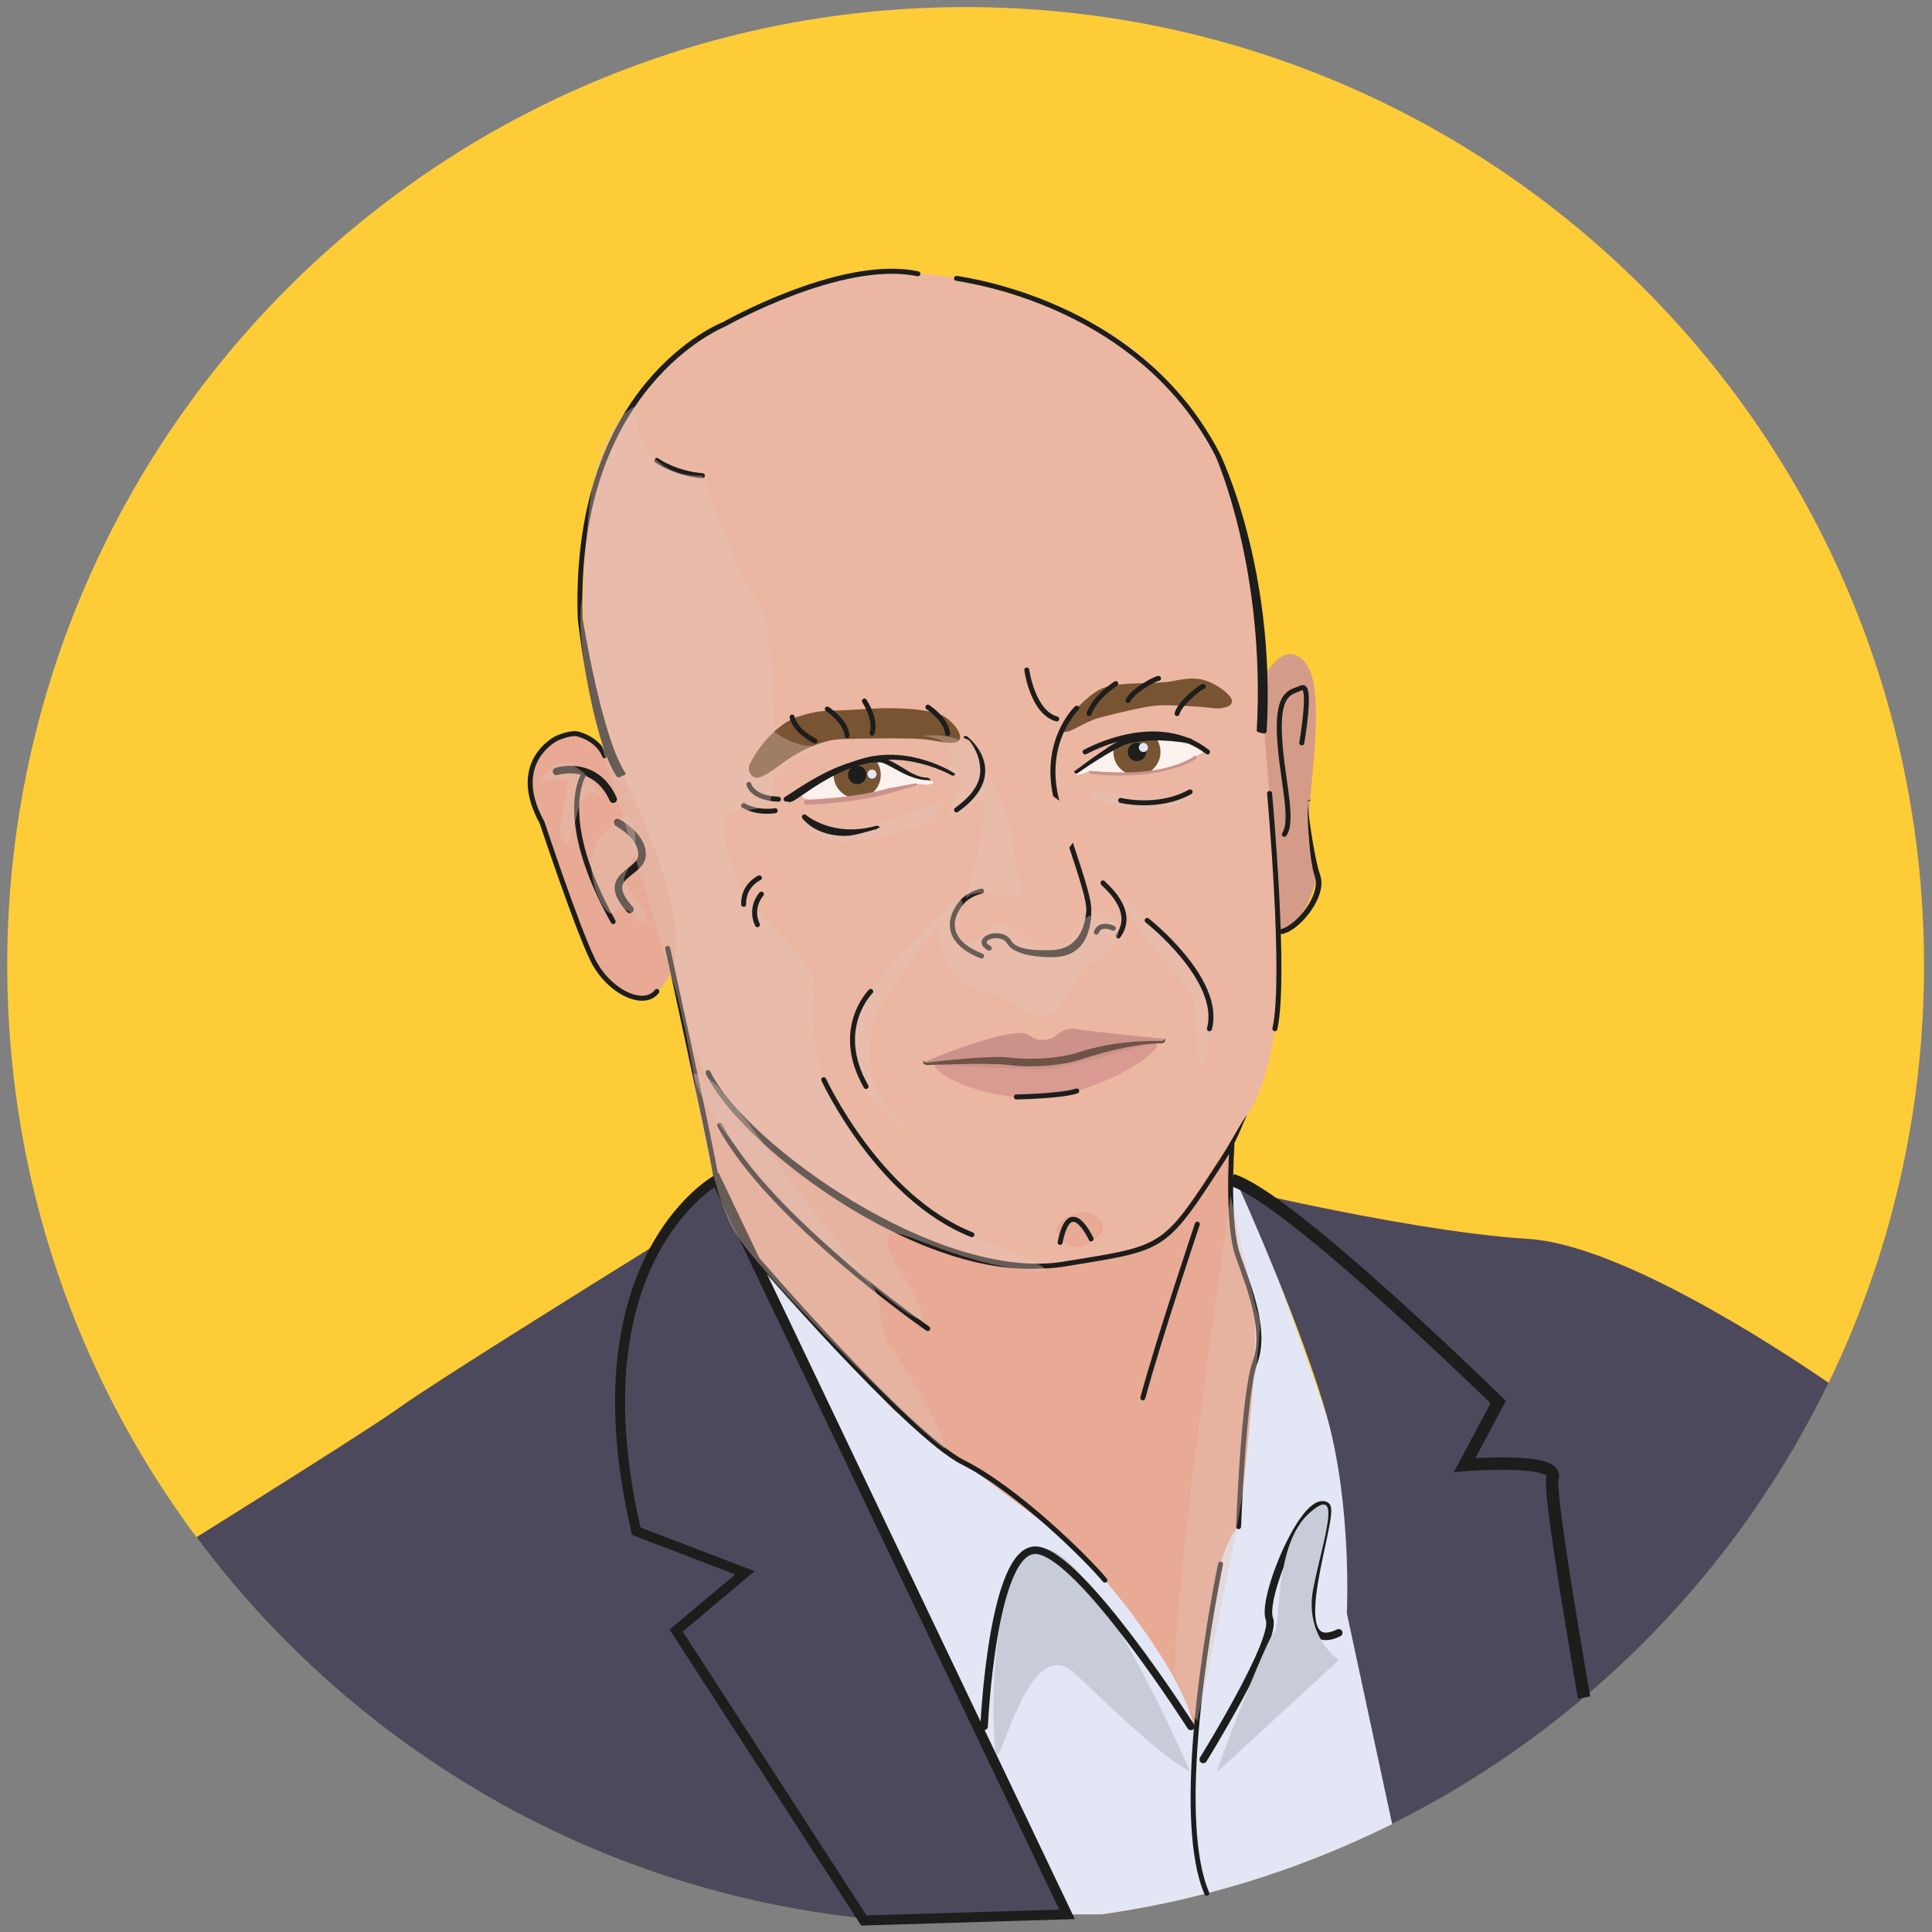 <svg xmlns:dc="http://purl.org/dc/elements/1.1/" xmlns:cc="http://creativecommons.org/ns#" xmlns:rdf="http://www.w3.org/1999/02/22-rdf-syntax-ns#" xmlns:svg="http://www.w3.org/2000/svg" xmlns="http://www.w3.org/2000/svg" xmlns:sodipodi="http://sodipodi.sourceforge.net/DTD/sodipodi-0.dtd" xmlns:inkscape="http://www.inkscape.org/namespaces/inkscape" id="svg2" xml:space="preserve" width="300" height="300" viewBox="0 0 300 300" sodipodi:docname="cyril-dupuy.svg" inkscape:version="0.92.5 (2060ec1f9f, 2020-04-08)"><rect x="0" y="0" width="300" height="300" fill="#808080" stroke="none"/><defs id="defs6"><clipPath clipPathUnits="userSpaceOnUse" id="clipPath18"><path d="M 0,595.28 H 841.89 V 0 H 0 Z" id="path16" inkscape:connector-curvature="0"></path></clipPath><clipPath clipPathUnits="userSpaceOnUse" id="clipPath66"><path d="m 436.08,345.363 c -8.144,-0.826 -9.462,-2.451 -10.842,-3.163 v 0 c -3.662,-1.89 -4.819,-1.719 -4.822,-3.395 v 0 c -0.005,-3.566 21.553,1.673 22.439,2.066 v 0 c 0.425,0.189 0.969,0.106 1.561,0.023 v 0 c 0.641,-0.09 1.34,-0.18 2.006,0.076 v 0 c 1.279,0.493 -0.947,1.032 -2.719,1.332 v 0 c -0.884,0.151 -2.195,1.197 -3.13,1.877 v 0 c -1.107,0.807 -2.448,1.219 -3.81,1.219 v 0 c -0.228,0 -0.456,-0.012 -0.683,-0.035" id="path64" inkscape:connector-curvature="0"></path></clipPath><clipPath clipPathUnits="userSpaceOnUse" id="clipPath82"><path d="M 0,595.28 H 841.89 V 0 H 0 Z" id="path80" inkscape:connector-curvature="0"></path></clipPath><clipPath clipPathUnits="userSpaceOnUse" id="clipPath94"><path d="m 481.139,347.357 c -9.644,-6.879 -4.134,-4.083 -2.952,-3.906 v 0 c 0.279,0.041 1.17,-0.071 2.494,-0.184 v 0 c 4.267,-0.363 13.027,-0.726 20.24,4.09 v 0 c 0,0 -4.506,3.057 -10.366,3.057 v 0 c -2.931,0 -6.2,-0.764 -9.416,-3.057" id="path92" inkscape:connector-curvature="0"></path></clipPath><clipPath clipPathUnits="userSpaceOnUse" id="clipPath110"><path d="M 0,595.28 H 841.89 V 0 H 0 Z" id="path108" inkscape:connector-curvature="0"></path></clipPath><clipPath clipPathUnits="userSpaceOnUse" id="clipPath118"><path d="m 420.411,337.06 h 27.677 v -7.79 h -27.677 z" id="path116" inkscape:connector-curvature="0"></path></clipPath><clipPath clipPathUnits="userSpaceOnUse" id="clipPath134"><path d="m 478.43,339.782 h 20.975 v -3.788 H 478.43 Z" id="path132" inkscape:connector-curvature="0"></path></clipPath><clipPath clipPathUnits="userSpaceOnUse" id="clipPath150"><path d="m 430.989,318.53 h 21.172 v -46.723 h -21.172 z" id="path148" inkscape:connector-curvature="0"></path></clipPath><clipPath clipPathUnits="userSpaceOnUse" id="clipPath182"><path d="m 484.952,317.969 h 17.204 v -34.277 h -17.204 z" id="path180" inkscape:connector-curvature="0"></path></clipPath><clipPath clipPathUnits="userSpaceOnUse" id="clipPath218"><path d="m 458.856,187.614 h 39.429 v -44.703 h -39.429 z" id="path216" inkscape:connector-curvature="0"></path></clipPath><clipPath clipPathUnits="userSpaceOnUse" id="clipPath398"><path d="m 495.307,258.383 h 16.937 V 153.106 h -16.937 z" id="path396" inkscape:connector-curvature="0"></path></clipPath><clipPath clipPathUnits="userSpaceOnUse" id="clipPath418"><path d="m 503.682,196.476 h 24.402 v -53.667 h -24.402 z" id="path416" inkscape:connector-curvature="0"></path></clipPath><clipPath clipPathUnits="userSpaceOnUse" id="clipPath434"><path d="m 376.025,416.567 h 93.324 V 233.626 h -93.324 z" id="path432" inkscape:connector-curvature="0"></path></clipPath><clipPath clipPathUnits="userSpaceOnUse" id="clipPath454"><path d="m 368.368,344.997 h 12.283 V 329.08 h -12.283 z" id="path452" inkscape:connector-curvature="0"></path></clipPath><clipPath clipPathUnits="userSpaceOnUse" id="clipPath470"><path d="m 378.222,334.495 h 11.062 v -21.354 h -11.062 z" id="path468" inkscape:connector-curvature="0"></path></clipPath><clipPath clipPathUnits="userSpaceOnUse" id="clipPath486"><path d="M 398.713,282.825 H 449.23 V 207.734 H 398.713 Z" id="path484" inkscape:connector-curvature="0"></path></clipPath><clipPath clipPathUnits="userSpaceOnUse" id="clipPath502"><path d="m 444.648,350.702 h 19.766 v -32.736 h -19.766 z" id="path500" inkscape:connector-curvature="0"></path></clipPath><clipPath clipPathUnits="userSpaceOnUse" id="clipPath518"><path d="m 448.088,318.031 h 35.821 v -23.647 h -35.821 z" id="path516" inkscape:connector-curvature="0"></path></clipPath></defs><g id="g10" inkscape:groupmode="layer" inkscape:label="CYRIL_fond" transform="matrix(1.333,0,0,-1.333,0,300)"><g id="g527" transform="matrix(0.581,0,0,0.581,-150.869,-64.351)"><g id="g12"><g clip-path="url(#clipPath18)" id="g14"><g transform="translate(645.43,304.55)" id="g20"><path inkscape:connector-curvature="0" id="path22" style="fill:#fecc37;fill-opacity:1;fill-rule:nonzero;stroke:none" d="m 0,0 c 0,-30 -6.87,-58.39 -19.13,-83.68 -11.8,-24.35 -28.58,-45.83 -49.03,-63.1 -8.86,-7.51 -18.41,-14.21 -28.53,-20.02 -2.95,-1.7 -5.95,-3.31 -8.99,-4.85 -0.32,-0.16 -0.64,-0.32 -0.96,-0.48 -3.11,-1.55 -6.27,-3.01 -9.47,-4.39 -0.15,-0.07 -0.3,-0.13 -0.45,-0.19 -1.55,-0.67 -3.11,-1.32 -4.68,-1.94 -7.31,-2.91 -14.84,-5.38 -22.56,-7.37 -0.94,-0.25 -1.88,-0.48 -2.82,-0.71 -0.01,-0.01 -0.02,-0.01 -0.04,-0.01 -0.69,-0.17 -1.38,-0.33 -2.08,-0.5 -0.07,-0.01 -0.15,-0.03 -0.22,-0.05 -4.53,-1.04 -9.12,-1.92 -13.77,-2.63 -0.75,-0.11 -1.49,-0.23 -2.24,-0.33 h -6.85 l -37.6,-1.14 c -1.13,0.1 -2.26,0.21 -3.38,0.33 h -0.03 c -46.57,4.98 -88.16,26.6 -118.71,58.79 -5.29,5.57 -10.24,11.46 -14.83,17.63 -23.83,32.01 -37.94,71.68 -37.94,114.64 0,106.12 86.03,192.15 192.16,192.15 C -86.03,192.15 0,106.12 0,0"></path></g><g transform="translate(511.75,359.559)" id="g24"><path inkscape:connector-curvature="0" id="path26" style="fill:#d49c88;fill-opacity:1;fill-rule:nonzero;stroke:none" d="M 0,0 C 0.373,1.288 4,9.181 8,7.076 12,4.971 12.5,-2.19 11,-17.359 9.5,-32.529 10.556,-31.693 11.778,-34.861 13,-38.029 7.37,-49.997 4.435,-48.138 1.5,-46.279 -3.25,-11.221 0,0"></path></g><g transform="translate(520.672,349.164)" id="g28"><path inkscape:connector-curvature="0" id="path30" style="fill:none;stroke:#1d1d1b;stroke-width:1;stroke-linecap:round;stroke-linejoin:round;stroke-miterlimit:10;stroke-dasharray:none;stroke-opacity:1" d="m 0,0 c 0,0 2.085,11.988 0,11.062 -2.085,-0.927 -4.804,-0.691 -4.487,-9.149 0.317,-8.457 3.016,-17.229 0.993,-20.235"></path></g><g transform="translate(539.75,132.9)" id="g32"><path inkscape:connector-curvature="0" id="path34" style="fill:#e3e6f5;fill-opacity:1;fill-rule:nonzero;stroke:none" d="m 0,0 c -0.32,-0.16 -0.64,-0.32 -0.96,-0.48 -3.11,-1.55 -6.27,-3.01 -9.47,-4.39 -0.15,-0.07 -0.3,-0.13 -0.45,-0.19 -1.55,-0.67 -3.11,-1.32 -4.68,-1.94 -7.31,-2.91 -14.84,-5.38 -22.56,-7.37 -0.94,-0.25 -1.88,-0.48 -2.82,-0.71 -0.01,-0.01 -0.02,-0.01 -0.04,-0.01 -0.69,-0.17 -1.38,-0.33 -2.08,-0.5 -0.07,-0.01 -0.15,-0.03 -0.22,-0.05 -4.53,-1.04 -9.12,-1.92 -13.77,-2.63 -0.75,-0.11 -1.49,-0.23 -2.24,-0.33 h -6.85 l -64.79,134.17 c -0.01,0.01 -0.01,0.02 -0.01,0.02 l -0.56,1.16 c -0.01,0.01 -0.01,0.01 -0.01,0.02 l -3.51,7.23 c -0.02,0.03 -0.03,0.07 -0.04,0.11 0,0 0.27,0.01 0.79,0.04 1.49,0.05 5.03,0.2 9.94,0.4 h 0.01 c 0.37,0.02 0.76,0.03 1.15,0.05 h 0.01 c 1.4,0.06 2.9,0.12 4.49,0.19 1.82,0.07 3.75,0.15 5.77,0.24 h 0.01 c 0.35,0.01 0.71,0.03 1.08,0.04 0,0 0.01,0.01 0.01,0 0.49,0.02 0.98,0.04 1.49,0.06 3.93,0.17 8.16,0.35 12.52,0.53 0.13,0 0.26,0.01 0.39,0.02 22.04,0.93 47.64,2.03 58.75,2.6 0.07,0.01 0.14,0.02 0.21,0.02 0.44,0.02 0.85,0.04 1.24,0.06 1.97,0.11 3.31,0.19 3.87,0.25 0.12,0.01 0.2,0.02 0.25,0.03 0.08,0.02 0.17,-0.01 0.28,-0.09 0.34,-0.23 0.8,-0.88 1.37,-1.9 0,0 0,-0.01 0.01,-0.02 0.01,-0.02 0.02,-0.04 0.04,-0.08 0.01,-0.03 0.03,-0.06 0.05,-0.1 1.74,-3.19 4.39,-9.58 7.26,-17.08 3.47,-9.1 7.26,-19.85 10.15,-28.52 0,-0.02 0.01,-0.03 0.01,-0.05 1.15,-3.46 2.16,-6.58 2.94,-9.14 5.1,-16.68 2.08,-31.27 2.08,-31.27 z"></path></g><g transform="translate(395.239,298.319)" id="g36"><path inkscape:connector-curvature="0" id="path38" style="fill:#e8aa94;fill-opacity:1;fill-rule:nonzero;stroke:none" d="m 0,0 c 0,0 7.261,-39.732 11.761,-46.886 4.5,-7.153 32,-36.153 32,-36.153 0,0 27.834,-21 33.667,-25.25 5.833,-4.25 27.644,-30.25 26.738,-41.75 0,0 2.095,38 8.595,43.75 0,0 5.063,39.75 2.656,46.5 -2.406,6.75 -3.982,11.194 -3.982,11.194 v 33.906 C 111.435,-14.689 13.489,17.539 0,0"></path></g><g transform="translate(512.695,364.535)" id="g40"><path inkscape:connector-curvature="0" id="path42" style="fill:#ebb7a3;fill-opacity:1;fill-rule:nonzero;stroke:none" d="m 0,0 c 0.396,12.637 -2.151,64.799 -51.086,74.747 0,0 -21.51,10.218 -46.784,-1.613 -25.275,-11.831 -25.275,-16.67 -30.921,-25.005 -5.646,-8.336 -11.293,-33.072 -3.227,-62.379 8.067,-29.308 17.144,-60.933 20.166,-67.219 6.722,-13.982 45.763,-42.605 71.375,-38.387 22.855,3.764 19.348,2.149 37.202,29.287 C 10.169,-70.135 -0.698,-22.24 0,0"></path></g><g transform="translate(467.711,243.763)" id="g44"><path inkscape:connector-curvature="0" id="path46" style="fill:#1d1d1b;fill-opacity:1;fill-rule:nonzero;stroke:none" d="m 0,0 c -25.516,-1.199 -60.015,25.145 -66.52,39.085 -0.117,0.25 -0.015,0.548 0.234,0.667 0.249,0.121 0.548,0.015 0.667,-0.233 6.928,-14.41 45.709,-42.242 70.844,-38.111 l 2.703,0.443 c 17.447,2.838 17.447,2.838 29.081,20.822 1.486,2.297 2.978,5.21 4.899,8.13 0.153,0.232 -2.574,-6.378 -4.059,-8.673 C 25.974,3.774 25.974,3.774 8.088,0.863 L 5.387,0.422 C 3.651,0.136 1.849,0 0,0"></path></g><g transform="translate(410.476,345.793)" id="g48"><path inkscape:connector-curvature="0" id="path50" style="fill:#785432;fill-opacity:1;fill-rule:nonzero;stroke:none" d="m 0,0 c 0,0 -1.476,-1.87 0,-3.248 1.476,-1.378 4.527,1.673 7.972,3.838 3.444,2.166 6.987,3.445 9.94,3.543 2.952,0.099 12.696,0.296 16.14,0 3.445,-0.295 7.086,-1.574 7.578,0.06 0.432,1.436 -1.771,3.68 -3.248,4.566 -1.476,0.886 -6.777,2.02 -16.016,1.396 C 13.608,9.564 14.487,10.214 9.546,8.759 5.058,7.437 1.279,2.46 0,0"></path></g><g transform="translate(473.856,354.158)" id="g52"><path inkscape:connector-curvature="0" id="path54" style="fill:#785432;fill-opacity:1;fill-rule:nonzero;stroke:none" d="m 0,0 c -0.546,-0.725 -1.512,-2.276 -1.083,-2.657 0.886,-0.788 4.343,1.94 7.278,2.705 2.764,0.721 8.863,2.262 11.618,2.457 2.756,0.196 9.35,-0.24 11.22,-0.536 1.87,-0.296 6.791,0.536 1.181,4.231 C 25.759,9.134 22.72,7.494 19.388,7.184 15.156,6.791 9.251,7.283 6.299,5.708 3.346,4.133 0.394,0.523 0,0"></path></g><g transform="translate(420.416,338.805)" id="g56"><path inkscape:connector-curvature="0" id="path58" style="fill:#fbf1ed;fill-opacity:1;fill-rule:nonzero;stroke:none" d="m 0,0 c -0.077,1.674 1.16,1.505 4.822,3.395 1.38,0.712 2.699,2.337 10.842,3.163 1.59,0.162 3.201,-0.243 4.493,-1.184 0.934,-0.68 2.246,-1.726 3.13,-1.877 1.771,-0.3 3.997,-0.84 2.718,-1.332 C 24.726,1.673 23.325,2.46 22.439,2.067 21.553,1.673 0.154,-3.351 0,0"></path></g></g></g><g id="g60"><g clip-path="url(#clipPath66)" id="g62"><g transform="translate(436.264,342.756)" id="g68"><path inkscape:connector-curvature="0" id="path70" style="fill:#785532;fill-opacity:1;fill-rule:nonzero;stroke:none" d="m 0,0 c 0,-2.609 -2.115,-4.724 -4.724,-4.724 -2.609,0 -4.724,2.115 -4.724,4.724 0,2.609 2.115,4.724 4.724,4.724 C -2.115,4.724 0,2.609 0,0"></path></g><g transform="translate(433.387,342.756)" id="g72"><path inkscape:connector-curvature="0" id="path74" style="fill:#1d1d1b;fill-opacity:1;fill-rule:nonzero;stroke:none" d="m 0,0 c 0,-1.021 -0.827,-1.848 -1.848,-1.848 -1.02,0 -1.848,0.827 -1.848,1.848 0,1.021 0.828,1.848 1.848,1.848 C -0.827,1.848 0,1.021 0,0"></path></g></g></g><g id="g76"><g clip-path="url(#clipPath82)" id="g78"><g transform="translate(500.921,347.372)" id="g84"><path inkscape:connector-curvature="0" id="path86" style="fill:#fbf1ed;fill-opacity:1;fill-rule:nonzero;stroke:none" d="m 0,0 c 0,0 -10.137,6.879 -19.782,0 -9.645,-6.879 -4.133,-4.083 -2.952,-3.906 C -21.553,-3.729 -9.448,-6.309 0,0"></path></g></g></g><g id="g88"><g clip-path="url(#clipPath94)" id="g90"><g transform="translate(492.348,347.357)" id="g96"><path inkscape:connector-curvature="0" id="path98" style="fill:#785532;fill-opacity:1;fill-rule:nonzero;stroke:none" d="m 0,0 c 0,-2.609 -2.115,-4.724 -4.724,-4.724 -2.609,0 -4.724,2.115 -4.724,4.724 0,2.609 2.115,4.724 4.724,4.724 C -2.115,4.724 0,2.609 0,0"></path></g><g transform="translate(489.472,347.357)" id="g100"><path inkscape:connector-curvature="0" id="path102" style="fill:#1d1d1b;fill-opacity:1;fill-rule:nonzero;stroke:none" d="m 0,0 c 0,-1.021 -0.827,-1.848 -1.848,-1.848 -1.02,0 -1.848,0.827 -1.848,1.848 0,1.021 0.828,1.848 1.848,1.848 C -0.827,1.848 0,1.021 0,0"></path></g></g></g><g id="g104"><g clip-path="url(#clipPath110)" id="g106"><g id="g112"><g id="g114"></g><g id="g126"><g style="opacity:0.38" id="g124" clip-path="url(#clipPath118)"><g id="g122" transform="translate(420.411,334.278)"><path inkscape:connector-curvature="0" id="path120" style="fill:#e2c2b6;fill-opacity:1;fill-rule:nonzero;stroke:none" d="M 0,0 C 0,0 8.062,-3.149 13.186,-1.87 18.311,-0.59 27.168,2.901 27.562,2.779 27.955,2.657 27.365,0.197 25.397,-0.787 23.428,-1.771 3.341,-10.235 0,0"></path></g></g></g></g><g id="g128"><g id="g130"></g><g id="g142"><g style="opacity:0.38" id="g140" clip-path="url(#clipPath134)"><g id="g138" transform="translate(479.761,339.755)"><path inkscape:connector-curvature="0" id="path136" style="fill:#e2c2b6;fill-opacity:1;fill-rule:nonzero;stroke:none" d="m 0,0 c -0.93,0.252 -2.46,-1.344 0,-2.229 2.46,-0.886 12.991,-2.573 16.239,-0.647 3.247,1.926 4.33,2.91 2.559,2.418 C 17.026,-0.95 12.105,-3.282 0,0"></path></g></g></g></g><g id="g144"><g id="g146"></g><g id="g158"><g style="opacity:0.38" id="g156" clip-path="url(#clipPath150)"><g id="g154" transform="translate(452.161,318.53)"><path inkscape:connector-curvature="0" id="path152" style="fill:#e2c2b6;fill-opacity:1;fill-rule:nonzero;stroke:none" d="m 0,0 c 0,0 -17.066,-22.167 -17.443,-25.417 -0.377,-3.25 -2.718,-12.496 5.032,-19.04 7.75,-6.543 -8.981,2.207 -8.76,11.957 0.221,9.75 -0.418,12 21.171,32.5"></path></g></g></g></g><g transform="translate(384.5,342.741)" id="g160"><path inkscape:connector-curvature="0" id="path162" style="fill:#e8aa94;fill-opacity:1;fill-rule:nonzero;stroke:none" d="m 0,0 c 0,0 -9,16.747 -17.25,2.768 0,0 -2.75,-2.568 1.75,-15.023 4.5,-12.456 8,-22.856 9.5,-24.781 C -4.5,-38.961 4.089,-50.688 9.545,-39.95 15,-29.211 0,0 0,0"></path></g><g transform="translate(491.445,287.959)" id="g164"><path inkscape:connector-curvature="0" id="path166" style="fill:#d89a91;fill-opacity:1;fill-rule:nonzero;stroke:none" d="m 0,0 c 0.432,0.527 0.006,1.316 -0.673,1.261 -7.888,-0.644 -42.737,-3.542 -43.601,-4.592 -0.954,-1.159 8.68,-7.435 22.543,-6.493 C -16.749,-9.486 -4.12,-5.026 0,0"></path></g><g transform="translate(444.5,284.78)" id="g168"><path inkscape:connector-curvature="0" id="path170" style="fill:#cc928a;fill-opacity:1;fill-rule:nonzero;stroke:none" d="M 0,0 C 0.75,0.75 16.786,7.183 20.763,6.095 22.021,5.751 22.911,4.123 26.019,5.163 26.788,5.42 28.35,7.5 31.05,7 33.75,6.5 49.066,5.03 49.066,5.03 49.066,5.03 29.25,-0.75 25.25,-1 21.987,-1.204 7.241,-0.409 1.921,-0.11 0.721,-0.042 0,0 0,0"></path></g><g transform="translate(477.237,347.357)" id="g172"><path inkscape:connector-curvature="0" id="path174" style="fill:none;stroke:#1d1d1b;stroke-width:1;stroke-linecap:round;stroke-linejoin:round;stroke-miterlimit:10;stroke-dasharray:none;stroke-opacity:1" d="M 0,0 C 0.481,0.211 14.323,8.002 24.546,0"></path></g><g id="g176"><g id="g178"></g><g id="g190"><g style="opacity:0.38" id="g188" clip-path="url(#clipPath182)"><g id="g186" transform="translate(485.178,317.969)"><path inkscape:connector-curvature="0" id="path184" style="fill:#e2c2b6;fill-opacity:1;fill-rule:nonzero;stroke:none" d="m 0,0 c 0,0 8.254,-8.102 9.822,-9.465 1.568,-1.364 6.542,-7.22 6.782,-8.663 0.241,-1.444 1.284,-12.886 -1.684,-16.149 0,0 -0.599,13.884 -1.802,15.649 C 11.915,-16.863 -2.166,-1.203 0,0"></path></g></g></g></g><g transform="translate(470.648,306.208)" id="g192"><path inkscape:connector-curvature="0" id="path194" style="fill:#1d1d1b;fill-opacity:1;fill-rule:nonzero;stroke:none" d="m 0,0 c -0.114,0 -0.23,0.001 -0.348,0.005 -0.263,-0.003 -7.073,-0.101 -8.735,2.778 -0.533,0.923 -1.791,1.147 -2.798,0.963 -0.833,-0.154 -1.255,-0.517 -1.288,-0.726 -0.024,-0.151 0.163,-0.443 0.771,-0.775 0.242,-0.132 0.332,-0.436 0.199,-0.678 -0.131,-0.243 -0.437,-0.331 -0.678,-0.2 -1.193,0.651 -1.354,1.344 -1.28,1.81 0.119,0.741 0.921,1.336 2.094,1.552 1.252,0.23 3.017,-0.008 3.846,-1.446 C -7.081,1.312 -2.7,1.366 -0.895,1.406 5.311,1.222 6.457,6.158 6.766,8.722 l 0.037,0.303 c 0.241,1.933 -1.173,6.223 -3.992,14.769 -0.579,1.755 -1.218,3.694 -1.917,5.836 -2.212,6.782 -1.109,12.026 0.207,15.231 1.431,3.487 3.376,5.345 3.458,5.422 0.2,0.188 0.515,0.18 0.706,-0.02 0.189,-0.2 0.18,-0.517 -0.02,-0.707 -0.075,-0.071 -7.437,-7.24 -3.4,-19.615 0.698,-2.142 1.338,-4.08 1.916,-5.834 2.955,-8.96 4.303,-13.05 4.034,-15.206 L 7.829,8.154 C 7.516,5.563 6.722,0 0,0"></path></g><g transform="translate(480.81,321.1)" id="g196"><path inkscape:connector-curvature="0" id="path198" style="fill:none;stroke:#1d1d1b;stroke-width:1;stroke-linecap:round;stroke-linejoin:round;stroke-miterlimit:10;stroke-dasharray:none;stroke-opacity:1" d="M 0,0 C 0.102,-0.307 6.85,-5.419 3.067,-10.633"></path></g><g transform="translate(482.9,312.001)" id="g200"><path inkscape:connector-curvature="0" id="path202" style="fill:none;stroke:#1d1d1b;stroke-width:1;stroke-linecap:round;stroke-linejoin:round;stroke-miterlimit:10;stroke-dasharray:none;stroke-opacity:1" d="M 0,0 C 0,0 -2.601,1.312 -3.419,-0.775"></path></g><g transform="translate(480.558,250.965)" id="g204"><path inkscape:connector-curvature="0" id="path206" style="fill:#e8aa94;fill-opacity:1;fill-rule:nonzero;stroke:none" d="M 0,0 C 1.077,1.139 -1.046,5.214 -5.417,3.783 -9.788,2.351 -9.788,-0.204 -7.487,-1.943 -5.187,-3.681 -3.094,-3.272 0,0"></path></g><g transform="translate(371.259,343.451)" id="g208"><path inkscape:connector-curvature="0" id="path210" style="fill:none;stroke:#1d1d1b;stroke-width:1.511;stroke-linecap:round;stroke-linejoin:round;stroke-miterlimit:10;stroke-dasharray:none;stroke-opacity:1" d="M 0,0 C 0,0 7.746,2.509 11.351,-5.563"></path></g><g id="g212"><g id="g214"></g><g id="g226"><g id="g224" clip-path="url(#clipPath218)"><g id="g222" transform="translate(498.285,142.911)"><path inkscape:connector-curvature="0" id="path220" style="fill:#c8ccd9;fill-opacity:1;fill-rule:nonzero;stroke:none" d="M 0,0 C 0,0 -21.075,49.049 -30.808,44.391 -40.54,39.734 -39.829,7.963 -38.964,3.736 -38.099,-0.49 -32.496,28.697 -22.958,19.552 -13.42,10.406 -4.87,2.523 0,0"></path></g></g></g></g><g transform="translate(376.658,342.741)" id="g228"><path inkscape:connector-curvature="0" id="path230" style="fill:none;stroke:#1d1d1b;stroke-width:1;stroke-linecap:round;stroke-linejoin:round;stroke-miterlimit:10;stroke-dasharray:none;stroke-opacity:1" d="M 0,0 C 0,0 -5.63,-8.651 5.952,-29.402"></path></g><g transform="translate(383.536,333.165)" id="g232"><path inkscape:connector-curvature="0" id="path234" style="fill:none;stroke:#1d1d1b;stroke-width:1.511;stroke-linecap:round;stroke-linejoin:round;stroke-miterlimit:10;stroke-dasharray:none;stroke-opacity:1" d="m 0,0 c 0,0 5.055,-2.669 4.865,-6.529 -0.191,-3.86 -8.715,-3.87 -2.43,-10.852"></path></g><g transform="translate(432.65,113.42)" id="g236"><path inkscape:connector-curvature="0" id="path238" style="fill:#4d495d;fill-opacity:1;fill-rule:nonzero;stroke:none" d="m 0,0 -0.05,0.07 c -46.57,4.98 -88.16,26.6 -118.71,58.79 -5.29,5.57 -10.24,11.46 -14.83,17.63 16.1,10.06 35.93,22.56 40.69,26 6.51,4.7 38.31,24.52 51.94,32.98 3.82,2.37 6.21,3.85 6.21,3.85 L -0.02,0.07 Z"></path></g><g transform="translate(626.3,220.87)" id="g240"><path inkscape:connector-curvature="0" id="path242" style="fill:#4d495d;fill-opacity:1;fill-rule:nonzero;stroke:none" d="m 0,0 c -11.8,-24.35 -28.58,-45.83 -49.03,-63.1 -8.86,-7.51 -18.41,-14.21 -28.53,-20.02 -2.95,-1.7 -5.95,-3.31 -8.99,-4.85 -0.32,-0.16 -0.64,-0.32 -0.96,-0.48 l -9.08,42.26 c 0,0 1.04,21.13 -3.87,39.02 0,0.02 -0.01,0.03 -0.01,0.05 -2.37,8.6 -6.5,19.51 -10.15,28.52 -3.7,9.1 -6.91,16.27 -7.31,17.18 -0.02,0.04 -0.03,0.06 -0.04,0.08 -0.01,0.01 -0.01,0.02 -0.01,0.02 0,0 1.45,-0.35 3.94,-0.9 2.51,-0.58 6.08,-1.36 10.3,-2.24 12.31,-2.55 30.17,-5.86 43.51,-6.69 C -42.12,27.74 -11.29,7.73 0,0"></path></g><g transform="translate(506.67,261.54)" id="g244"><path inkscape:connector-curvature="0" id="path246" style="fill:none;stroke:#1d1d1b;stroke-width:2.49;stroke-linecap:butt;stroke-linejoin:miter;stroke-miterlimit:10;stroke-dasharray:none;stroke-opacity:1" d="m 0,0 c 0.09,-0.03 0.18,-0.06 0.28,-0.09 1.4,-0.47 3.21,-1.45 5.31,-2.8 15.72,-10.17 47.79,-41.65 47.79,-41.65 l -6.72,-12.62 c 0,0 19,1.55 17.61,-2.5 -0.68,-1.98 2.71,-23.1 6.33,-44.11"></path></g><g transform="translate(456.977,151.974)" id="g248"><path inkscape:connector-curvature="0" id="path250" style="fill:none;stroke:#1d1d1b;stroke-width:1.511;stroke-linecap:round;stroke-linejoin:round;stroke-miterlimit:10;stroke-dasharray:none;stroke-opacity:1" d="M 0,0 C 0,0 1.63,35.969 10.5,35.328 19.371,34.687 41.457,0 41.457,0"></path></g><g transform="translate(528.084,170.737)" id="g252"><path inkscape:connector-curvature="0" id="path254" style="fill:none;stroke:#1d1d1b;stroke-width:1.511;stroke-linecap:round;stroke-linejoin:round;stroke-miterlimit:10;stroke-dasharray:none;stroke-opacity:1" d="M 0,0 C -11.93,-5.633 -0.319,24.237 -2.548,25.481 -6.795,27.853 -15.52,6.949 -13.899,2.78 c 1.622,-4.17 -13.264,-28.161 -13.264,-28.161"></path></g><g transform="translate(465.539,363.787)" id="g256"><path inkscape:connector-curvature="0" id="path258" style="fill:none;stroke:#1d1d1b;stroke-width:1;stroke-linecap:round;stroke-linejoin:round;stroke-miterlimit:10;stroke-dasharray:none;stroke-opacity:1" d="M 0,0 C 0,0 1.149,-8.501 6.004,-9.816"></path></g><g transform="translate(435.421,342.908)" id="g260"><path inkscape:connector-curvature="0" id="path262" style="fill:#e3e6f5;fill-opacity:1;fill-rule:nonzero;stroke:none" d="m 0,0 c 0,-0.504 -0.408,-0.912 -0.912,-0.912 -0.503,0 -0.912,0.408 -0.912,0.912 0,0.504 0.409,0.912 0.912,0.912 C -0.408,0.912 0,0.504 0,0"></path></g><g transform="translate(489.83,348.252)" id="g264"><path inkscape:connector-curvature="0" id="path266" style="fill:#e3e6f5;fill-opacity:1;fill-rule:nonzero;stroke:none" d="m 0,0 c 0,-0.504 -0.408,-0.912 -0.912,-0.912 -0.503,0 -0.912,0.408 -0.912,0.912 0,0.504 0.409,0.912 0.912,0.912 C -0.408,0.912 0,0.504 0,0"></path></g><g transform="translate(473.61,114.3)" id="g268"><path inkscape:connector-curvature="0" id="path270" style="fill:#4d495d;fill-opacity:1;fill-rule:nonzero;stroke:none" d="m 0,0 -37.6,-1.14 -3.13,-0.1 -0.23,0.36 -0.05,0.07 -37.36,57.71 13.78,11.58 -21.78,8.34 c -6.81,29.1 -1.74,47.22 4.45,57.77 4.67,7.96 9.98,11.63 11.32,12.47 0.21,0.13 0.32,0.19 0.32,0.19 l 2.15,-4.5 4.71,-9.87 v -0.01 l 0.52,-1.08 z"></path></g><g transform="translate(473.61,114.3)" id="g272"><path inkscape:connector-curvature="0" id="path274" style="fill:none;stroke:#1d1d1b;stroke-width:2;stroke-linecap:butt;stroke-linejoin:miter;stroke-miterlimit:10;stroke-dasharray:none;stroke-opacity:1" d="m 0,0 -37.6,-1.14 -3.13,-0.1 -0.23,0.36 -0.05,0.07 -37.36,57.71 13.78,11.58 -21.78,8.34 c -6.81,29.1 -1.74,47.22 4.45,57.77 4.67,7.96 9.98,11.63 11.32,12.47 0.21,0.13 0.32,0.19 0.32,0.19 l 2.15,-4.5 4.71,-9.87 v -0.01 l 0.52,-1.08 z"></path></g><g transform="translate(417.283,337.392)" id="g276"><path inkscape:connector-curvature="0" id="path278" style="fill:#1d1d1b;fill-opacity:1;fill-rule:nonzero;stroke:none" d="m 0,0 c -0.181,0 -0.356,0.099 -0.445,0.271 -0.126,0.245 -0.03,0.547 0.216,0.673 0.199,0.103 0.642,0.397 1.203,0.768 3.224,2.135 10.774,7.135 17.78,7.166 h 0.01 c 0.931,0 2.018,-0.601 3.394,-1.361 1.761,-0.974 3.845,-2.686 6.135,-2.709 0.276,-0.003 0.929,-0.565 0.655,-0.565 -0.001,0 -0.554,0.065 -0.556,0.065 -2.543,0.025 -4.858,1.305 -6.719,2.334 -1.2,0.663 -2.237,1.236 -2.909,1.236 H 18.758 C 12.051,7.848 5.181,2.581 2.032,0.496 1.399,0.077 0.517,-0.331 0.229,0.056 0.18,0.122 0.077,0 0,0"></path></g><g transform="translate(456.476,319.457)" id="g280"><path inkscape:connector-curvature="0" id="path282" style="fill:none;stroke:#1d1d1b;stroke-width:1;stroke-linecap:round;stroke-linejoin:round;stroke-miterlimit:10;stroke-dasharray:none;stroke-opacity:1" d="M 0,0 C 0,0 -2.397,-0.459 -3.926,-2.206 -6.469,-5.11 -7.686,-10.005 0,-13.009"></path></g><g transform="translate(489.671,313.583)" id="g284"><path inkscape:connector-curvature="0" id="path286" style="fill:none;stroke:#1d1d1b;stroke-width:1;stroke-linecap:round;stroke-linejoin:round;stroke-miterlimit:10;stroke-dasharray:none;stroke-opacity:1" d="M 0,0 C 0,0 15.141,-11.898 12.485,-21.726"></path></g><g transform="translate(434.25,299.341)" id="g288"><path inkscape:connector-curvature="0" id="path290" style="fill:none;stroke:#1d1d1b;stroke-width:1;stroke-linecap:round;stroke-linejoin:round;stroke-miterlimit:10;stroke-dasharray:none;stroke-opacity:1" d="M 0,0 C 0,0 -7.558,-7.484 -0.937,-19.061"></path></g><g transform="translate(409.82,340.853)" id="g292"><path inkscape:connector-curvature="0" id="path294" style="fill:none;stroke:#1d1d1b;stroke-width:1;stroke-linecap:round;stroke-linejoin:round;stroke-miterlimit:10;stroke-dasharray:none;stroke-opacity:1" d="M 0,0 C 0,0 0.577,-2.767 5.93,-2.966"></path></g><g transform="translate(415.082,335.579)" id="g296"><path inkscape:connector-curvature="0" id="path298" style="fill:none;stroke:#1d1d1b;stroke-width:1;stroke-linecap:round;stroke-linejoin:round;stroke-miterlimit:10;stroke-dasharray:none;stroke-opacity:1" d="M 0,0 C 0,0 -3.34,-0.649 -6.309,1.021"></path></g><g transform="translate(383.704,342.241)" id="g300"><path inkscape:connector-curvature="0" id="path302" style="fill:#1d1d1b;fill-opacity:1;fill-rule:nonzero;stroke:none" d="m 0,0 c -0.162,0 -0.32,0.078 -0.416,0.222 -4.98,7.447 -7.669,30.58 -7.781,31.561 -0.481,13.586 1.537,32.829 13.863,47.564 7.392,8.838 14.884,11.804 15.2,11.926 -0.008,0.002 5.947,3.376 13.708,6.306 10.464,3.949 19.052,5.258 25.528,3.895 0.271,-0.057 0.443,-0.322 0.387,-0.592 -0.057,-0.27 -0.328,-0.442 -0.592,-0.386 C 44.855,103.662 21.527,90.506 21.293,90.372 20.926,90.224 -8.831,78.133 -7.201,31.857 -7.177,31.658 -3.43,8.024 1.415,0.778 1.569,0.548 0.507,0.238 0.277,0.084 0.192,0.027 0.096,0 0,0"></path></g><g transform="translate(391.376,299.341)" id="g304"><path inkscape:connector-curvature="0" id="path306" style="fill:none;stroke:#1d1d1b;stroke-width:1;stroke-linecap:round;stroke-linejoin:round;stroke-miterlimit:10;stroke-dasharray:none;stroke-opacity:1" d="m 0,0 c -2.669,-3.45 -9.757,0 -12.876,6.364 -3.221,6.573 -10.132,27.46 -10.132,27.46 -6.752,12.207 2.891,16.905 2.891,16.905 0,0 2.507,1.145 4.031,0.938 0,0 4.157,-0.811 5.611,-4.416"></path></g><g transform="translate(513.143,351.06)" id="g308"><path inkscape:connector-curvature="0" id="path310" style="fill:#1d1d1b;fill-opacity:1;fill-rule:nonzero;stroke:none" d="m 0,0 c -0.009,0 -0.019,0 -0.027,0.001 -0.277,0.015 -1.488,0.251 -1.472,0.527 1.809,32.511 -8.182,54.919 -8.293,55.142 -14,27.085 -43.049,33.658 -51.618,35.027 -0.193,0.031 -0.322,0.052 -0.383,0.065 -0.27,0.055 -0.445,0.319 -0.391,0.59 0.056,0.27 0.323,0.446 0.59,0.389 0.055,-0.011 0.17,-0.029 0.342,-0.056 C -52.565,90.297 -23.118,83.631 -8.9,56.123 -8.785,55.893 2.323,33.263 0.499,0.472 0.484,0.206 0.264,0 0,0"></path></g><g transform="translate(514.22,339.037)" id="g312"><path inkscape:connector-curvature="0" id="path314" style="fill:none;stroke:#1d1d1b;stroke-width:1;stroke-linecap:round;stroke-linejoin:round;stroke-miterlimit:10;stroke-dasharray:none;stroke-opacity:1" d="M 0,0 C 0,0 3.372,-36.83 1.065,-47.18"></path></g><g transform="translate(393.536,307.978)" id="g316"><path inkscape:connector-curvature="0" id="path318" style="fill:none;stroke:#1d1d1b;stroke-width:1;stroke-linecap:round;stroke-linejoin:round;stroke-miterlimit:10;stroke-dasharray:none;stroke-opacity:1" d="M 0,0 C 0,0 8.258,-37.394 9.793,-46.431"></path></g><g transform="translate(445.68,231.738)" id="g320"><path inkscape:connector-curvature="0" id="path322" style="fill:none;stroke:#1d1d1b;stroke-width:1;stroke-linecap:round;stroke-linejoin:round;stroke-miterlimit:10;stroke-dasharray:none;stroke-opacity:1" d="M 0,0 C 0,0 -31.738,22.008 -41.709,40.775"></path></g><g transform="translate(418.491,354.347)" id="g324"><path inkscape:connector-curvature="0" id="path326" style="fill:none;stroke:#1d1d1b;stroke-width:1;stroke-linecap:round;stroke-linejoin:round;stroke-miterlimit:10;stroke-dasharray:none;stroke-opacity:1" d="M 0,0 C 0,0 0.289,-2.53 4.574,-4.805"></path></g><g transform="translate(429.505,350.64)" id="g328"><path inkscape:connector-curvature="0" id="path330" style="fill:none;stroke:#1d1d1b;stroke-width:1;stroke-linecap:round;stroke-linejoin:round;stroke-miterlimit:10;stroke-dasharray:none;stroke-opacity:1" d="M 0,0 C 0,0 0.02,2.546 -3.958,5.324"></path></g><g transform="translate(449.668,351.015)" id="g332"><path inkscape:connector-curvature="0" id="path334" style="fill:none;stroke:#1d1d1b;stroke-width:1;stroke-linecap:round;stroke-linejoin:round;stroke-miterlimit:10;stroke-dasharray:none;stroke-opacity:1" d="M 0,0 C 0,0 0.02,2.546 -3.958,5.324"></path></g><g transform="translate(434.516,351.12)" id="g336"><path inkscape:connector-curvature="0" id="path338" style="fill:none;stroke:#1d1d1b;stroke-width:1;stroke-linecap:round;stroke-linejoin:round;stroke-miterlimit:10;stroke-dasharray:none;stroke-opacity:1" d="M 0,0 C 0,0 1.024,2.331 -1.534,6.455"></path></g><g transform="translate(450.721,342.599)" id="g340"><path inkscape:connector-curvature="0" id="path342" style="fill:#1d1d1b;fill-opacity:1;fill-rule:nonzero;stroke:none" d="m 0,0 c -0.085,0 -0.172,0.022 -0.251,0.068 -0.1,0.058 -10.038,5.736 -19.684,1.67 -0.254,-0.107 -0.547,0.013 -0.655,0.267 -0.107,0.255 0.013,0.548 0.267,0.655 C -10.204,6.921 -0.535,0.975 -0.113,0.728 0.125,0.589 0.572,0.487 0.433,0.248 0.34,0.089 0.173,0 0,0"></path></g><g transform="translate(421.341,336.772)" id="g344"><path inkscape:connector-curvature="0" id="path346" style="fill:#cc928a;fill-opacity:1;fill-rule:nonzero;stroke:none" d="M 0,0 C -0.269,0 -0.492,0.214 -0.5,0.486 -0.507,0.762 -0.29,0.992 -0.014,1 0.082,1.002 9.636,1.299 16.474,3.291 L 21.55,4.22 C 21.819,4.299 22.122,4.262 22.183,4.16 22.325,3.923 22.109,3.891 21.844,3.813 L 16.753,2.331 C 9.791,0.302 0.112,0.003 0.015,0 Z"></path></g><g transform="translate(478.031,355.053)" id="g348"><path inkscape:connector-curvature="0" id="path350" style="fill:none;stroke:#1d1d1b;stroke-width:1;stroke-linecap:round;stroke-linejoin:round;stroke-miterlimit:10;stroke-dasharray:none;stroke-opacity:1" d="M 0,0 C 0,0 0.792,2.916 5.353,6.003"></path></g><g transform="translate(500.921,360.488)" id="g352"><path inkscape:connector-curvature="0" id="path354" style="fill:none;stroke:#1d1d1b;stroke-width:1;stroke-linecap:round;stroke-linejoin:round;stroke-miterlimit:10;stroke-dasharray:none;stroke-opacity:1" d="M 0,0 C -0.22,0.136 -4.637,-3.163 -5.25,-5.435"></path></g><g transform="translate(491.951,362.096)" id="g356"><path inkscape:connector-curvature="0" id="path358" style="fill:none;stroke:#1d1d1b;stroke-width:1;stroke-linecap:round;stroke-linejoin:round;stroke-miterlimit:10;stroke-dasharray:none;stroke-opacity:1" d="M 0,0 C -0.193,0.172 -5.116,-2.307 -6.116,-4.438"></path></g><g transform="translate(475.49,343.039)" id="g360"><path inkscape:connector-curvature="0" id="path362" style="fill:#1d1d1b;fill-opacity:1;fill-rule:nonzero;stroke:none" d="m 0,0 c -0.154,0 -0.307,0.072 -0.404,0.207 -0.162,0.223 0.101,0.305 0.324,0.467 0.883,0.64 8.481,6.496 10.915,6.783 l 0.268,0.032 C 13.677,7.795 18.467,8.366 22.953,6.98 23.217,6.898 23.365,6.619 23.283,6.355 23.201,6.091 24.485,5.65 24.218,5.706 19.752,6.65 15.929,6.801 13.428,6.503 L 10.845,6.12 C 9.004,5.903 2.634,1.793 0.294,0.095 0.205,0.031 0.103,0 0,0"></path></g><g transform="translate(478.43,249.724)" id="g364"><path inkscape:connector-curvature="0" id="path366" style="fill:none;stroke:#1d1d1b;stroke-width:1;stroke-linecap:round;stroke-linejoin:round;stroke-miterlimit:10;stroke-dasharray:none;stroke-opacity:1" d="M 0,0 C 0,0 -4.236,9.291 -6.208,-0.701"></path></g><g transform="translate(516.718,310.86)" id="g368"><path inkscape:connector-curvature="0" id="path370" style="fill:#1d1d1b;fill-opacity:1;fill-rule:nonzero;stroke:none" d="m 0,0 c -0.25,0 -0.478,0.154 -0.541,0.386 -0.077,0.274 0.104,0.552 0.403,0.621 1.636,0.379 3.986,2.491 5.467,4.913 1.283,2.1 1.744,4.116 1.261,5.53 -1.387,4.058 -1.537,14.177 -1.473,15.001 0.023,0.282 0.3,0.493 0.598,0.474 C 6.023,26.905 5.137,26.66 5.115,26.378 5.054,25.603 6.34,15.61 7.657,11.755 8.239,10.049 7.758,7.799 6.304,5.42 4.637,2.693 2.101,0.47 0.138,0.015 0.091,0.005 0.045,0 0,0"></path></g><g transform="translate(391.376,405.812)" id="g372"><path inkscape:connector-curvature="0" id="path374" style="fill:none;stroke:#1d1d1b;stroke-width:1;stroke-linecap:round;stroke-linejoin:round;stroke-miterlimit:10;stroke-dasharray:none;stroke-opacity:1" d="M 0,0 C 0.302,-0.266 3.784,-2.608 9.121,-3.07"></path></g><g transform="translate(484.196,342.617)" id="g376"><path inkscape:connector-curvature="0" id="path378" style="fill:#cc928a;fill-opacity:1;fill-rule:nonzero;stroke:none" d="m 0,0 c -3.236,0 -5.569,0.313 -5.789,0.344 -0.273,0.038 -0.464,0.29 -0.426,0.564 0.038,0.273 12.741,-1.884 20.592,2.62 0.235,0.135 0.81,0.612 0.946,0.37 0.136,-0.24 0.051,-0.545 -0.19,-0.681 C 10.444,0.577 4.391,0 0,0"></path></g><g transform="translate(506.674,268.534)" id="g380"><path inkscape:connector-curvature="0" id="path382" style="fill:none;stroke:#1d1d1b;stroke-width:1;stroke-linecap:round;stroke-linejoin:round;stroke-miterlimit:10;stroke-dasharray:none;stroke-opacity:1" d="M 0,0 C 0,0 -1.115,-15.686 1.223,-22.252 3.56,-28.818 6.947,-37.23 4.631,-43.52 2.316,-49.809 1.326,-76.504 1.326,-76.504"></path></g><g transform="translate(410.966,246.233)" id="g384"><path inkscape:connector-curvature="0" id="path386" style="fill:none;stroke:#1d1d1b;stroke-width:1;stroke-linecap:round;stroke-linejoin:round;stroke-miterlimit:10;stroke-dasharray:none;stroke-opacity:1" d="m 0,0 c 0,0 30.73,-35.747 41.784,-41.31 11.055,-5.563 25.14,-19.589 28.441,-23.618"></path></g><g transform="translate(501.63,118.53)" id="g388"><path inkscape:connector-curvature="0" id="path390" style="fill:none;stroke:#1d1d1b;stroke-width:1;stroke-linecap:round;stroke-linejoin:round;stroke-miterlimit:10;stroke-dasharray:none;stroke-opacity:1" d="m 0,0 c -3.04,7.11 -3.16,19.28 -2.23,31.25 v 0.03 c 0.09,1.12 0.18,2.24 0.29,3.36 0.1,1.08 0.21,2.14 0.32,3.2 0,0.04 0.01,0.08 0.01,0.12 1.58,14.67 4.25,27.45 4.36,28.01 0.01,0.01 0.01,0.02 0.01,0.02"></path></g><g id="g392"><g id="g394"></g><g id="g406"><g style="opacity:0.38" id="g404" clip-path="url(#clipPath398)"><g id="g402" transform="translate(506.408,258.383)"><path inkscape:connector-curvature="0" id="path400" style="fill:#e2c2b6;fill-opacity:1;fill-rule:nonzero;stroke:none" d="m 0,0 c 0,0 -13.461,-91.617 -10.738,-97.825 2.723,-6.207 4.068,-7.452 4.068,-7.452 0,0 9.96,46.211 9.506,49.678 -0.454,3.467 3.882,28.332 2.836,31.175 C 4.627,-21.581 0,0 0,0"></path></g></g></g></g><g transform="translate(463.443,278.185)" id="g408"><path inkscape:connector-curvature="0" id="path410" style="fill:none;stroke:#1d1d1b;stroke-width:1;stroke-linecap:round;stroke-linejoin:round;stroke-miterlimit:10;stroke-dasharray:none;stroke-opacity:1" d="M 0,0 C 0,0 8.98,0.15 12.107,1.192"></path></g><g id="g412"><g id="g414"></g><g id="g426"><g id="g424" clip-path="url(#clipPath418)"><g id="g422" transform="translate(528.084,165.262)"><path inkscape:connector-curvature="0" id="path420" style="fill:#c8ccd9;fill-opacity:1;fill-rule:nonzero;stroke:none" d="m 0,0 c 0,0 -6.955,4.787 -5.117,14.292 1.838,9.506 6.241,21.522 -0.863,15.124 -7.104,-6.398 -5.562,-22.918 -6.948,-23.798 -1.387,-0.88 -12.605,-30.005 -11.381,-27.97 z"></path></g></g></g></g><g id="g428"><g id="g430"></g><g id="g442"><g style="opacity:0.38" id="g440" clip-path="url(#clipPath434)"><g id="g438" transform="translate(400.497,402.742)"><path inkscape:connector-curvature="0" id="path436" style="fill:#e2c2b6;fill-opacity:1;fill-rule:nonzero;stroke:none" d="m 0,0 c 0.402,0.01 7.136,-20.292 10.815,-24.64 3.679,-4.348 3.568,-26.647 3.568,-26.647 0,0 4.125,-3.345 8.585,-2.899 4.459,0.446 -8.251,-2.564 -8.697,-6.913 -0.446,-4.348 0.095,-5.582 -7.38,-6.189 -5.99,-0.485 0.601,-16.471 3.053,-18.924 2.453,-2.453 13.024,-12.014 12.578,-15.916 -0.446,-3.903 -1.896,-19.735 9.7,-32.78 11.595,-13.044 23.079,-18.173 27.204,-19.623 2.753,-0.967 13.151,-5.43 8.028,-5.017 -17.951,1.45 -30.104,10.592 -30.438,6.801 -0.335,-3.79 6.467,-11.261 7.136,-15.832 0.822,-5.616 -43.372,34.34 -45.936,48.612 -2.564,14.271 -4.014,18.173 -4.014,18.173 0,0 -14.048,46.047 -14.605,48.5 -0.558,2.453 -5.241,20.069 -3.791,28.096 1.449,8.028 -0.446,32.78 10.48,39.023 0,0 0.335,-14.16 13.714,-13.825"></path></g></g></g></g><g transform="translate(466.226,284.33)" id="g444"><path inkscape:connector-curvature="0" id="path446" style="fill:#6f5347;fill-opacity:1;fill-rule:nonzero;stroke:none" d="m 0,0 c -1.471,0 -2.905,0.079 -4.201,0.246 -4.236,0.539 -16.361,0 -16.483,-0.006 -0.417,0.012 -0.769,0.304 -0.789,0.721 -0.018,0.417 0.304,-0.231 0.721,-0.211 0.504,0.022 12.38,1.553 16.742,0.994 4.232,-0.543 9.987,-0.125 13.386,0.973 6.953,2.244 12.658,2.382 16.956,2.382 0.417,0 0.756,0.661 0.756,0.244 0,-0.417 -0.339,-0.756 -0.756,-0.756 C 22.191,4.587 16.644,3.475 9.841,1.279 7.308,0.462 3.549,0 0,0"></path></g><g id="g448"><g id="g450"></g><g id="g462"><g style="opacity:0.38" id="g460" clip-path="url(#clipPath454)"><g id="g458" transform="translate(380.651,338.075)"><path inkscape:connector-curvature="0" id="path456" style="fill:#e2c2b6;fill-opacity:1;fill-rule:nonzero;stroke:none" d="m 0,0 c 0,0 -5.575,10.257 -10.592,5.798 -5.017,-4.46 2.676,-0.995 3.233,-2.337 0.558,-1.343 -1.784,-10.039 -1.226,-11.154 0.557,-1.115 1.431,-2.676 2.444,1.003 C -5.129,-3.01 -4.571,3.568 0,0"></path></g></g></g></g><g id="g464"><g id="g466"></g><g id="g478"><g style="opacity:0.38" id="g476" clip-path="url(#clipPath470)"><g id="g474" transform="translate(381.431,331.72)"><path inkscape:connector-curvature="0" id="path472" style="fill:#e2c2b6;fill-opacity:1;fill-rule:nonzero;stroke:none" d="m 0,0 c 0,0 4.46,6.244 5.463,0 1.004,-6.244 -2.787,-8.919 -2.007,-10.48 0.781,-1.561 5.575,-6.913 4.126,-7.916 -1.45,-1.004 -2.565,2.452 -4.46,2.564 -1.896,0.111 -2.119,-2.341 -3.902,0.446 C -2.564,-12.599 -5.575,-4.571 0,0"></path></g></g></g></g><g id="g480"><g id="g482"></g><g id="g494"><g style="opacity:0.38" id="g492" clip-path="url(#clipPath486)"><g id="g490" transform="translate(398.713,282.774)"><path inkscape:connector-curvature="0" id="path488" style="fill:#e2c2b6;fill-opacity:1;fill-rule:nonzero;stroke:none" d="m 0,0 c 0,0 2.899,-22.299 8.139,-31.441 5.24,-9.143 40.361,-43.26 42.145,-43.594 1.784,-0.335 -7.136,15.386 -10.592,20.068 -3.456,4.683 -1.352,9.452 -3.79,12.488 C 11.525,-12.123 5.095,0.973 0,0"></path></g></g></g></g><g id="g496"><g id="g498"></g><g id="g510"><g style="opacity:0.38" id="g508" clip-path="url(#clipPath502)"><g id="g506" transform="translate(462.731,329.915)"><path inkscape:connector-curvature="0" id="path504" style="fill:#e2c2b6;fill-opacity:1;fill-rule:nonzero;stroke:none" d="m 0,0 c -0.128,3.569 -4.248,11.681 -6.07,15.104 -1.528,3.668 -5.523,6.333 -12.013,5.543 0,0 5.686,-0.446 5.686,-3.233 0,-0.742 -0.095,-1.327 -0.234,-1.784 -0.314,-1.031 0.147,-2.137 1.073,-2.689 0.716,-0.427 1.345,-0.888 1.391,-1.213 0.069,-0.48 -1.444,-3.575 -2.619,-5.887 -0.435,-0.854 0.502,-1.747 1.337,-1.277 1.224,0.69 2.659,1.629 3.828,2.766 0.728,0.707 1.95,0.18 1.889,-0.833 -0.583,-9.662 -4.389,-19.831 -3.441,-18.291 1.31,2.13 8.682,0 10.32,0 C 2.785,-11.794 0.164,-4.586 0,0"></path></g></g></g></g><g id="g512"><g id="g514"></g><g id="g526"><g style="opacity:0.38" id="g524" clip-path="url(#clipPath518)"><g id="g522" transform="translate(451.054,318.031)"><path inkscape:connector-curvature="0" id="path520" style="fill:#e2c2b6;fill-opacity:1;fill-rule:nonzero;stroke:none" d="m 0,0 c -6.232,-6.679 -1.969,-17.465 6.52,-18.811 3.767,-0.598 9.035,-6.098 12.458,-4.569 3.332,1.489 5.321,9.329 9.003,10.57 2.712,0.914 6.468,5.153 4.151,8.498 -2,2.886 -5.428,0.772 -7.392,-0.681 C 22.552,-6.612 20.37,-9.356 17.533,-9.542 13.933,-9.778 12.795,-5.361 9.75,-5 7.125,-4.689 7.461,-5.895 5.993,-7.249 4.69,-8.45 1.58,-9.49 0.583,-7.409 -0.615,-4.908 4.217,0.752 -0.468,-0.344 -0.524,-0.561 -0.534,-0.779 0,0"></path></g></g></g></g><g transform="translate(411.928,322.116)" id="g528"><path inkscape:connector-curvature="0" id="path530" style="fill:none;stroke:#1d1d1b;stroke-width:1;stroke-linecap:round;stroke-linejoin:round;stroke-miterlimit:10;stroke-dasharray:none;stroke-opacity:1" d="M 0,0 C 0,0 -3.287,-1.484 -3.155,-5.319"></path></g><g transform="translate(412.326,318.852)" id="g532"><path inkscape:connector-curvature="0" id="path534" style="fill:none;stroke:#1d1d1b;stroke-width:1;stroke-linecap:round;stroke-linejoin:round;stroke-miterlimit:10;stroke-dasharray:none;stroke-opacity:1" d="M 0,0 C 0,0 -2.431,-2.664 -0.792,-6.134"></path></g><g transform="translate(451.449,335.231)" id="g536"><path inkscape:connector-curvature="0" id="path538" style="fill:#1d1d1b;fill-opacity:1;fill-rule:nonzero;stroke:none" d="m 0,0 c -0.156,0 -0.311,0.073 -0.407,0.21 -0.16,0.226 -0.108,0.538 0.118,0.698 3.304,2.345 5.002,4.824 5.049,7.369 0.065,3.588 -2.208,6.14 -2.24,6.165 -0.22,0.168 -1.261,0.482 -1.093,0.701 0.167,0.22 0.484,0.259 0.7,0.093 C 2.279,15.12 5.835,12.346 5.76,8.259 5.707,5.379 3.866,2.632 0.289,0.092 0.201,0.03 0.101,0 0,0"></path></g><g transform="translate(429.14,330.521)" id="g540"><path inkscape:connector-curvature="0" id="path542" style="fill:#1d1d1b;fill-opacity:1;fill-rule:nonzero;stroke:none" d="M 0,0 C -5.984,0 -8.344,3.277 -8.526,3.438 -8.733,3.62 -8.753,3.935 -8.571,4.142 -8.388,4.35 -8.073,4.37 -7.865,4.188 -7.813,4.142 -2.471,-0.42 6.265,2.038 6.534,2.113 7.158,1.698 6.882,1.692 6.666,1.688 6.546,1.46 6.28,1.385 4.295,0.827 1.628,0 0,0"></path></g><g transform="translate(484.355,337.639)" id="g544"><path inkscape:connector-curvature="0" id="path546" style="fill:none;stroke:#1d1d1b;stroke-width:1;stroke-linecap:round;stroke-linejoin:round;stroke-miterlimit:10;stroke-dasharray:none;stroke-opacity:1" d="M 0,0 C 0,0 7.513,-1.854 13.929,1.711"></path></g><g transform="translate(482.039,347.808)" id="g548"><path inkscape:connector-curvature="0" id="path550" style="fill:none;stroke:#1d1d1b;stroke-width:1;stroke-linecap:round;stroke-linejoin:round;stroke-miterlimit:10;stroke-dasharray:none;stroke-opacity:1" d="M 0,0 C 0,0 4.254,3.225 11.526,2.344"></path></g><g transform="translate(499.739,252.691)" id="g552"><path inkscape:connector-curvature="0" id="path554" style="fill:none;stroke:#1d1d1b;stroke-width:1;stroke-linecap:round;stroke-linejoin:round;stroke-miterlimit:10;stroke-dasharray:none;stroke-opacity:1" d="M 0,0 C 0,0 -7.741,-22.994 -10.928,-34.833"></path></g><g transform="translate(424.825,281.645)" id="g556"><path inkscape:connector-curvature="0" id="path558" style="fill:none;stroke:#1d1d1b;stroke-width:1;stroke-linecap:round;stroke-linejoin:round;stroke-miterlimit:10;stroke-dasharray:none;stroke-opacity:1" d="M 0,0 C 0,0 10.908,-23.639 29.706,-31.078"></path></g><g transform="translate(476.26,313.339)" id="g560"><path inkscape:connector-curvature="0" id="path562" style="fill:#ebb7a3;fill-opacity:1;fill-rule:nonzero;stroke:none" d="m 0,0 c 0,-2.776 -2.825,-5.027 -6.311,-5.027 -3.485,0 -6.31,2.251 -6.31,5.027 0,2.776 2.825,5.027 6.31,5.027 C -2.825,5.027 0,2.776 0,0"></path></g><g transform="translate(477.705,333.165)" id="g564"><path inkscape:connector-curvature="0" id="path566" style="fill:#ebb7a3;fill-opacity:1;fill-rule:nonzero;stroke:none" d="m 0,0 c -1.038,1.448 -13.291,9.742 -13.291,9.742 0,0 6.038,-18.16 6.646,-18.227 C -6.038,-8.552 0,0 0,0"></path></g></g></g></g></g></svg>